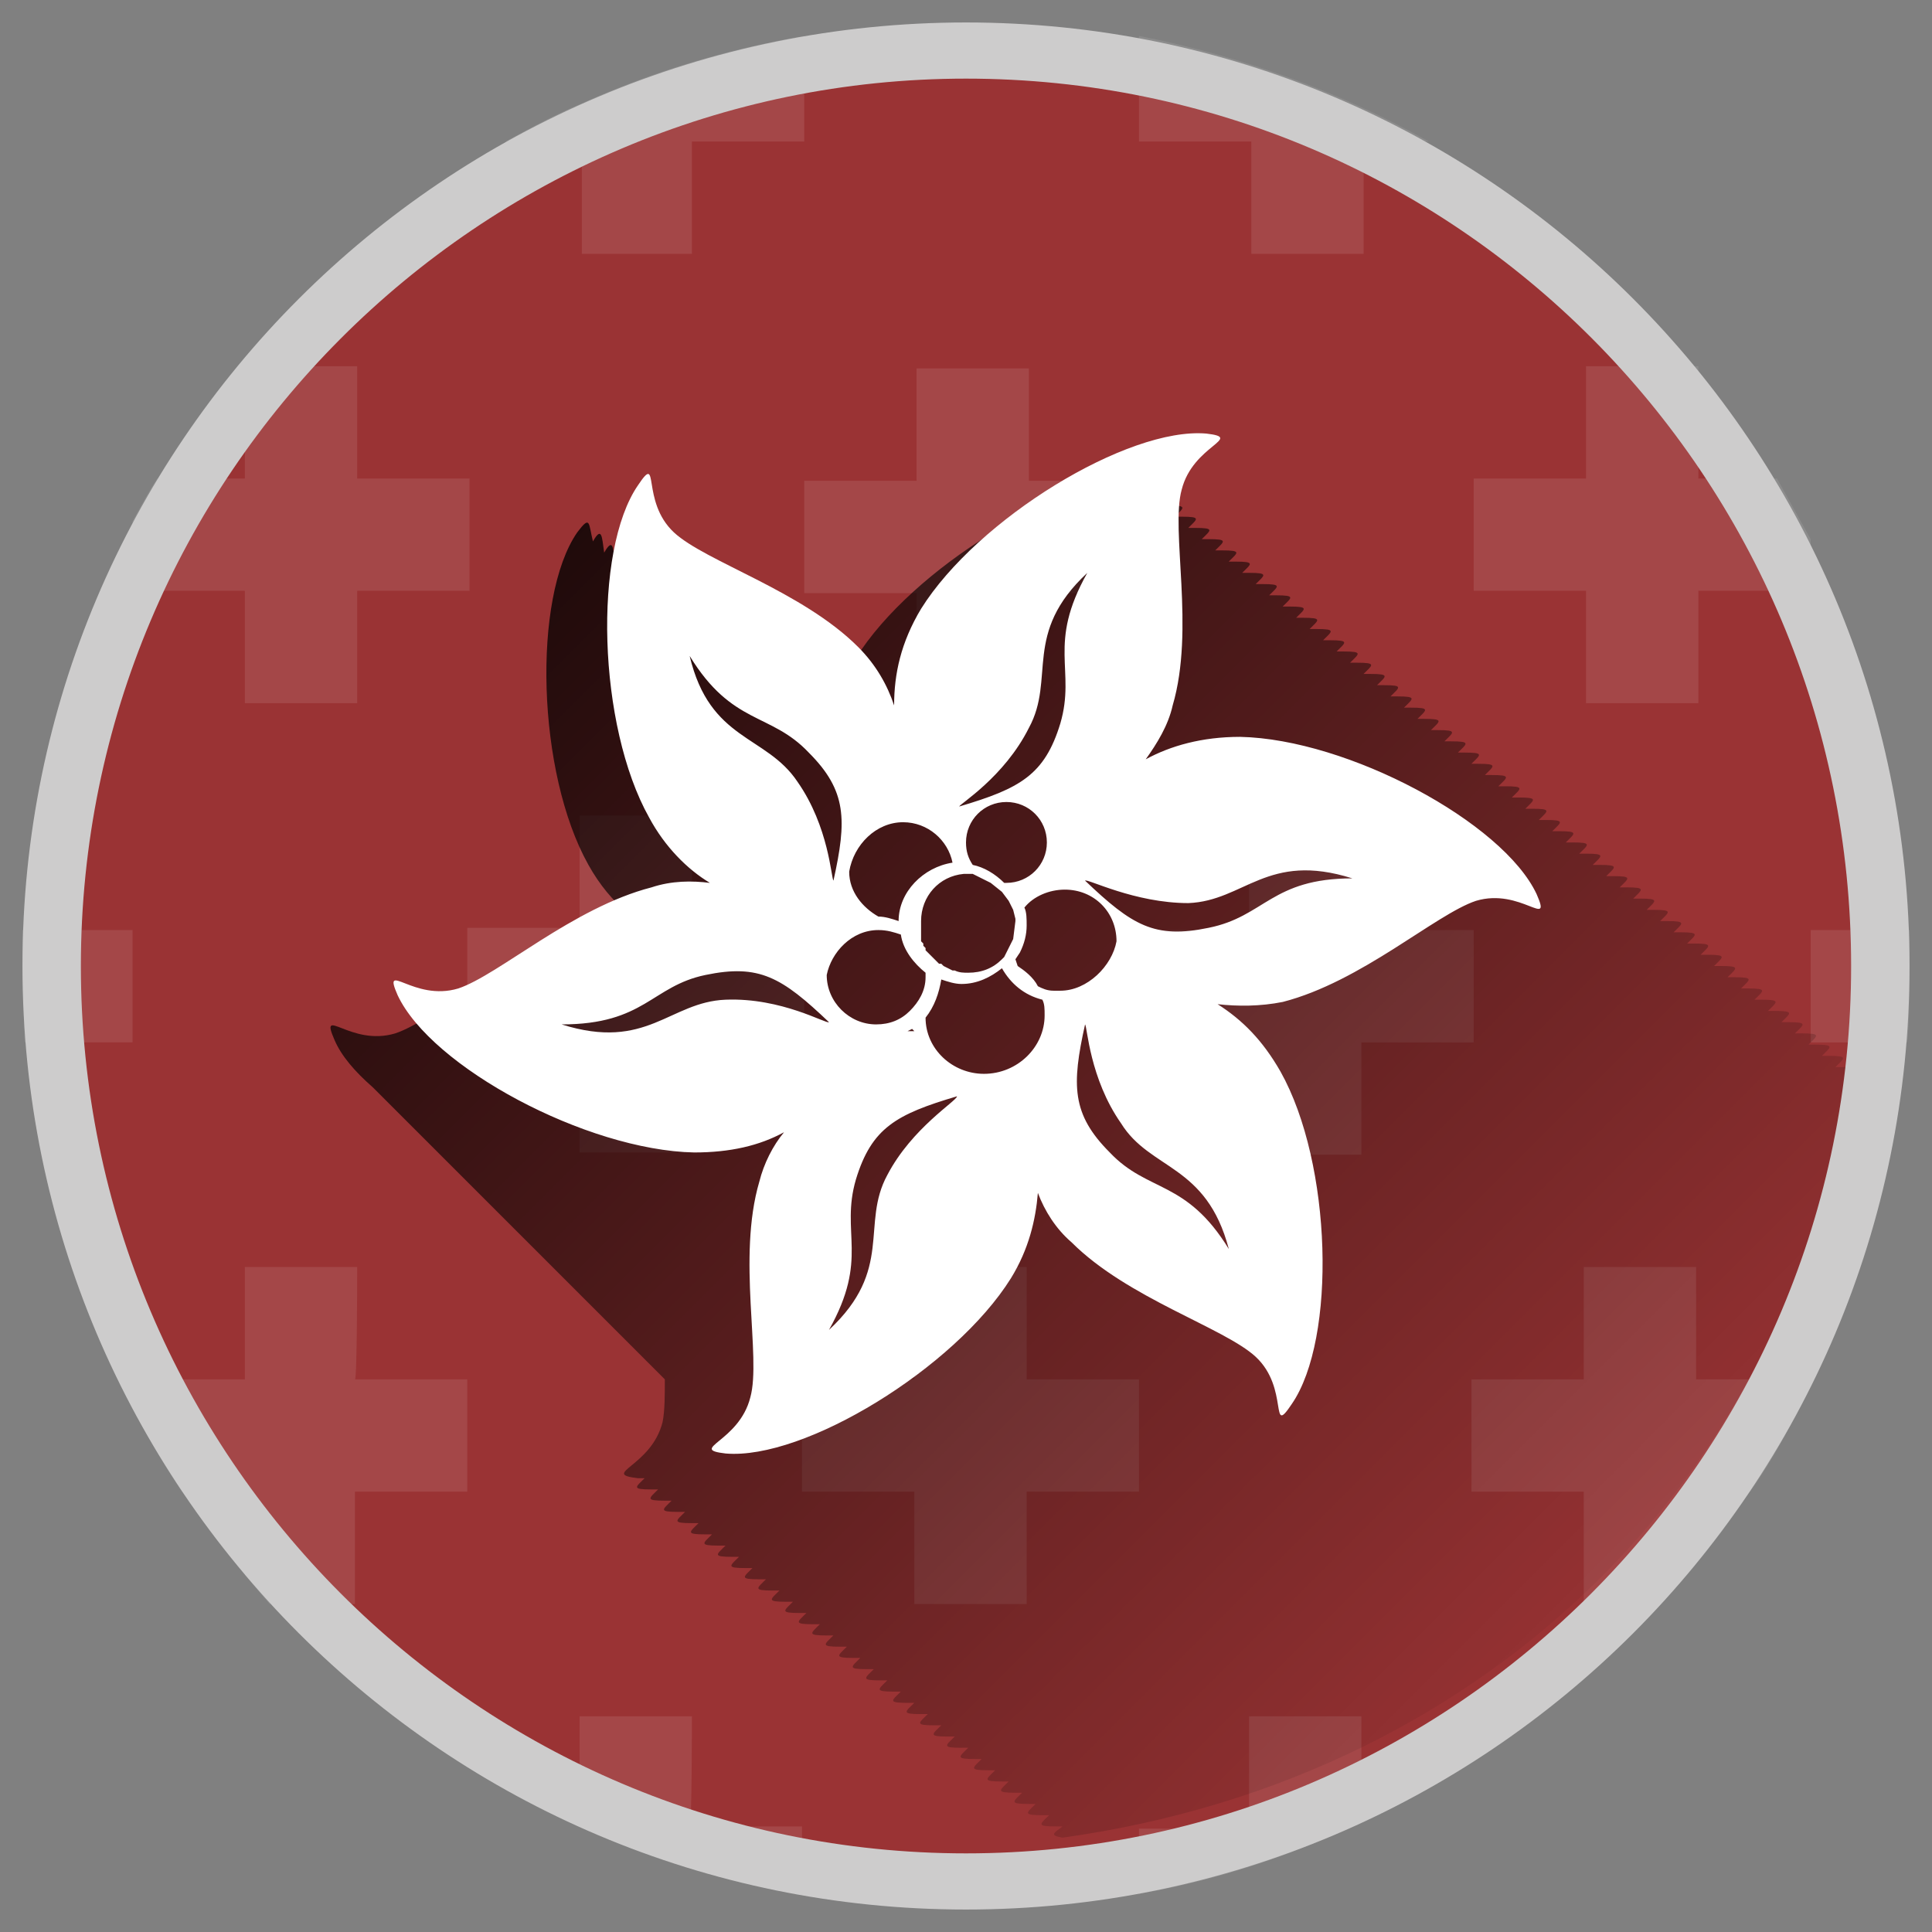 <svg xmlns="http://www.w3.org/2000/svg" viewBox="-262 354 86 86" enable-background="new -262 354 86 86"><rect x="-262" y="354" width="86" height="86" fill="#808080" stroke="none"/><ellipse fill="#9A3334" cx="-219" cy="397" rx="41" ry="41"/><path fill="#fff" d="M-236.2 365.3h5v-5h5v-4.7c-3.5.6-6.8 1.6-9.9 3-1.2.5-2.3 1.1-3.4 1.7h3.4v5zm29.9 0h5v-5h2.9c-3.9-2.2-8.3-3.8-12.9-4.7v4.7h5v5zm-29.9 40h5v-5h5v-5h-5v-5h-5v5h-5v5h5v5zm10-24.9h5v5h5v-5h5v-5h-5v-5h-5v5h-5v5zm29.8 15h-5v-5h-5v5h-5v5h5v5h5v-5h5v-5zm5-10.1h5v-5h5v-2.3l-1.5-2.7h-3.5v-5h-5v5h-5v5h5v5zm14.4 10.1h-4.4v5h4.3c.1-1.1.1-2.2.1-3.4v-1.6zm-54.2 35h-5v4.9c3.1 1.4 6.5 2.4 9.9 3v-3h-5c.1.1.1-4.9.1-4.9zm19.9-15h-5v-5h-5v5h-5v5h5v5h5v-5h5v-5zm5 20h-5v2.9c3.5-.6 6.8-1.7 9.9-3.2v-4.7h-5v5zm19.8-25h-5v5h-5v5h5v5h3.4l1.6-1.8v-3.2h2.4c1-1.4 1.8-2.9 2.6-4.5v-.5h-5v-5zm-69.6-15h-4.9v1.6l.1 3.4h4.8v-5zm5-10.1h5v-5h5v-5h-5v-5h-5v5h-3.9c-.4.6-.7 1.2-1.1 1.9v3.1h5v5zm5 25.1h-5v5h-5v1.3c.7 1.3 1.4 2.5 2.2 3.7h2.8v3.7l1.1 1.3h3.8v-5h5v-5h-5c.1 0 .1-5 .1-5z" opacity=".1"/><linearGradient id="a" gradientUnits="userSpaceOnUse" x1="34.9" y1="-385.833" x2="-14.003" y2="-336.931" gradientTransform="matrix(1 0 0 -1 -223 41)"><stop offset="0" stop-color="#010202" stop-opacity="0"/><stop offset="1"/></linearGradient><path opacity=".8" fill="url(#a)" enable-background="new" d="M-179.8 401.5h-.5c.4-.4.6-.5-.3-.5h-.3c.4-.4.6-.5-.3-.5h-.3c.4-.4.6-.5-.3-.5h-.3c.4-.4.6-.5-.3-.5h-.3c.4-.4.6-.5-.3-.5h-.3c.4-.4.6-.5-.3-.5h-.3c.4-.4.6-.5-.3-.5h-.3c.4-.4.6-.5-.3-.5h-.3c.4-.4.6-.5-.3-.5h-.3c.4-.4.6-.5-.3-.5h-.3c.4-.4.6-.5-.3-.5h-.3c.4-.4.6-.5-.3-.5h-.3c.4-.4.6-.5-.3-.5h-.3c.4-.4.6-.5-.3-.5h-.3c.4-.4.6-.5-.3-.5h-.3c.4-.4.6-.5-.3-.5h-.3c.4-.4.6-.5-.3-.5h-.3c.4-.4.6-.5-.3-.5h-.3c.4-.4.6-.5-.3-.5h-.3c.4-.4.6-.5-.3-.5h-.3c.4-.4.6-.5-.3-.5h-.3c.4-.4.6-.5-.3-.5h-.3c.4-.4.6-.5-.3-.5h-.3c.4-.4.6-.5-.3-.5h-.3c.4-.4.6-.5-.3-.5h-.3c.4-.4.6-.5-.3-.5h-.3c.4-.4.6-.5-.3-.5h-.3c.4-.4.6-.5-.3-.5h-.3c.4-.4.6-.5-.3-.5h-.3c.4-.4.6-.5-.3-.5h-.3c.4-.4.6-.5-.3-.5h-.3c.4-.4.6-.5-.3-.5h-.3c.4-.4.6-.5-.3-.5h-.3c.4-.4.6-.5-.3-.5h-.3c.4-.4.6-.5-.3-.5h-.3c.4-.4.6-.5-.3-.5h-.3c.4-.4.6-.5-.3-.5h-.3c.4-.4.6-.5-.3-.5h-.3c.4-.4.6-.5-.3-.5h-.3c.4-.4.6-.5-.3-.5h-.3c.4-.4.6-.5-.3-.5h-.3c.4-.4.6-.5-.3-.5h-.3c.4-.4.6-.5-.3-.5h-.3c.4-.4.6-.5-.3-.5h-.3c.4-.4.6-.5-.3-.5h-.3c.4-.4.6-.5-.3-.5h-.3c.4-.4.6-.5-.3-.5h-.3c.4-.4.6-.5-.3-.5h-.3c.4-.4.6-.5-.3-.5h-.3c.4-.4.6-.5-.3-.5h-.3c.4-.4.6-.5-.3-.5h-.3c.4-.4.6-.5-.3-.5-3.5-.3-10.2 3.8-12.7 7.8-.7 1.2-1 2.3-1.2 3.3l-.1-.1-.4-.4-.1-.2-.4-.4-.1-.2-.4-.4-.1-.2c-1.4-1.4-3.3-2.4-4.9-3.2 0-.2-.1-.2-.2-.1l-.3-.1c-.1-.5-.1-.7-.4-.2h-.1c-.1-.7-.1-1-.5-.5-.1-.7-.1-1.2-.5-.5-.1-.7-.1-1.2-.5-.5-.1-.7-.1-1.2-.5-.5-.1-.7-.1-1.2-.5-.5-.1-.7-.1-1.2-.5-.5-.2-.8-.1-1.2-.7-.4-2 2.9-1.8 10.7.5 14.8.5.9 1.1 1.6 1.7 2.1l.5.5.2.2c-.8-.1-1.6 0-2.4.2-3.5.9-6.8 3.9-8.6 4.5-2 .6-3.4-1.3-2.7.3.3.7.9 1.4 1.7 2.1l.5.5.5.5.5.5.5.5.5.5.5.5.5.5.5.5.5.5.5.5.5.5.5.5.5.5.5.5.5.5.5.5.5.5.5.5.5.5.5.5.5.5.5.5.5.5.5.5.5.5.5.5c0 .7 0 1.4-.1 1.9-.5 2-2.8 2.3-1.1 2.5h.3c-.4.4-.6.5.3.5h.3c-.4.4-.6.5.3.5h.3c-.4.4-.6.5.3.5h.3c-.4.4-.6.5.3.5h.3c-.4.4-.6.5.3.5h.3c-.4.4-.6.5.3.5h.3c-.4.4-.6.5.3.5h.3c-.4.4-.6.5.3.5h.3c-.4.4-.6.5.3.5h.3c-.4.4-.6.5.3.5h.3c-.4.4-.6.5.3.5h.3c-.4.4-.6.5.3.5h.3c-.4.4-.6.5.3.5h.3c-.4.4-.6.5.3.5h.3c-.4.4-.6.5.3.5h.3c-.4.4-.6.5.3.5h.3c-.4.4-.6.5.3.5h.3c-.4.4-.6.5.3.5h.3c-.4.4-.6.5.3.5h.3c-.4.4-.6.5.3.5h.3c-.4.4-.6.5.3.5h.3c-.4.4-.6.5.3.5h.3c-.4.4-.6.5.3.5h.3c-.4.4-.6.5.3.5h.3c-.4.4-.6.5.3.5h.3c-.4.4-.6.5.3.5h.3c-.4.4-.6.5.3.5h.3c-.4.4-.6.5.3.5h.3c-.4.4-.6.5.3.5h.3c-.4.4-.6.5.3.5h.3c-.4.4-.6.5.3.5h.3c-.4.3-.6.4 0 .5 19.4-2.7 32.9-16.8 34.9-34.3z"/><path fill="#fff" d="M-193.6 393.8c-1.5-3.2-8.4-6.9-13.2-7-1.7 0-3.1.4-4.2 1 .5-.7 1-1.5 1.2-2.4 1-3.4-.1-7.8.4-9.6.5-2 2.8-2.3 1.1-2.5-3.5-.3-10.2 3.8-12.7 7.8-.9 1.5-1.2 2.9-1.2 4.3-.3-.9-.8-1.8-1.6-2.6-2.5-2.5-6.8-3.8-8.2-5.1-1.5-1.4-.6-3.6-1.6-2.1-2 2.9-1.8 10.7.5 14.8.7 1.3 1.7 2.3 2.7 2.9-.8-.1-1.7-.1-2.6.2-3.5.9-6.8 3.9-8.6 4.5-2 .6-3.4-1.3-2.7.3 1.5 3.2 8.4 6.9 13.2 7 1.6 0 2.9-.3 4-.9-.5.6-.9 1.4-1.1 2.2-1 3.4.1 7.8-.4 9.6-.5 2-2.8 2.3-1.1 2.5 3.5.3 10.2-3.8 12.7-7.8.8-1.3 1.1-2.6 1.2-3.8.3.8.8 1.6 1.5 2.2 2.5 2.5 6.8 3.8 8.2 5.1 1.5 1.4.6 3.6 1.6 2.1 2-2.9 1.8-10.7-.5-14.8-.8-1.4-1.7-2.3-2.8-3 .9.1 1.9.1 2.9-.1 3.5-.9 6.8-3.9 8.6-4.5 2-.6 3.4 1.3 2.7-.3zm-22.6-7.4c1.2-2.2-.3-4.2 2.6-6.9-1.8 3.2-.5 4.3-1.2 6.7-.7 2.3-1.8 2.9-4.5 3.7 0-.1 2-1.3 3.1-3.5zm.8 5.1c0 1-.8 1.8-1.8 1.8h-.1c-.4-.4-.9-.7-1.4-.8-.2-.3-.3-.6-.3-1 0-1 .8-1.8 1.8-1.8s1.8.8 1.8 1.8zm-4 1.4h.7l.2.1.2.1.2.1.2.1.5.4.3.4.1.2.1.2.1.4v.1l-.1.8-.1.2-.1.2-.1.2-.1.2-.1.1c-.4.4-.9.6-1.5.6-.2 0-.4 0-.6-.1h-.1l-.2-.1-.2-.1-.1-.1h-.1l-.1-.1-.1-.1-.1-.1-.1-.1-.1-.1-.1-.1v-.1l-.1-.1v-.1l-.1-.1v-.9c0-1.1.8-2 1.9-2.1h-.3zm-2.4-2.3c1.1 0 2 .8 2.2 1.8-1.3.2-2.4 1.3-2.4 2.6-.3-.1-.6-.2-.9-.2-.7-.4-1.3-1.1-1.3-2 .2-1.2 1.2-2.2 2.4-2.2zm-1.1 4.8c.4 0 .7.1 1 .2.1.7.6 1.3 1.1 1.7v.2c0 .6-.3 1.1-.7 1.5-.4.4-.9.6-1.5.6-1.2 0-2.2-1-2.2-2.2.2-1 1.1-2 2.3-2zm1.6 4.5h-.3l.2-.1.1.1zm-10-16.7c1.9 3.1 3.6 2.5 5.3 4.3 1.7 1.7 1.7 3 1.1 5.7-.1-.1-.2-2.4-1.6-4.4-1.4-2.1-3.9-1.8-4.8-5.6zm1.6 15.3c-2.5.1-3.5 2.3-7.3 1.1 3.7 0 4-1.7 6.4-2.2 2.4-.5 3.4.1 5.5 2.1-.1.1-2.1-1.1-4.6-1zm7.2 7.8c-1.2 2.2.3 4.2-2.6 6.9 1.8-3.2.5-4.3 1.2-6.7.7-2.3 1.8-2.9 4.5-3.7 0 .2-2 1.4-3.1 3.5zm4.3-4.5c-1.4 0-2.6-1.1-2.6-2.5.4-.5.6-1.1.7-1.7.3.1.6.2.9.2.7 0 1.3-.3 1.8-.7.4.7 1 1.2 1.8 1.4.1.2.1.4.1.7 0 1.4-1.2 2.6-2.7 2.6zm3.4-3.7h-.3c-.3 0-.5-.1-.7-.2-.2-.4-.6-.7-.9-.9l-.1-.3.2-.3c.2-.4.3-.8.3-1.2 0-.3 0-.6-.1-.8.4-.5 1.1-.8 1.8-.8 1.3 0 2.3 1 2.3 2.3-.2 1.1-1.3 2.2-2.5 2.2zm7.5 11.5c-1.9-3.1-3.6-2.5-5.3-4.3-1.7-1.7-1.7-3-1.1-5.7.1.1.2 2.4 1.6 4.4 1.3 2.1 3.8 1.8 4.8 5.6zm-.9-14.3c-2.4.5-3.4-.1-5.5-2.1.1-.1 2.2 1 4.6 1 2.5-.1 3.5-2.3 7.3-1.1-3.6 0-3.9 1.7-6.4 2.2z"/><path fill="#CDCCCC" d="M-219 357.5c21.8 0 39.4 17.7 39.4 39.5s-17.7 39.5-39.4 39.5-39.4-17.7-39.4-39.5 17.7-39.5 39.4-39.5m0-2.5c-23.2 0-42 18.8-42 42s18.8 42 42 42 42-18.8 42-42-18.8-42-42-42z"/></svg>
